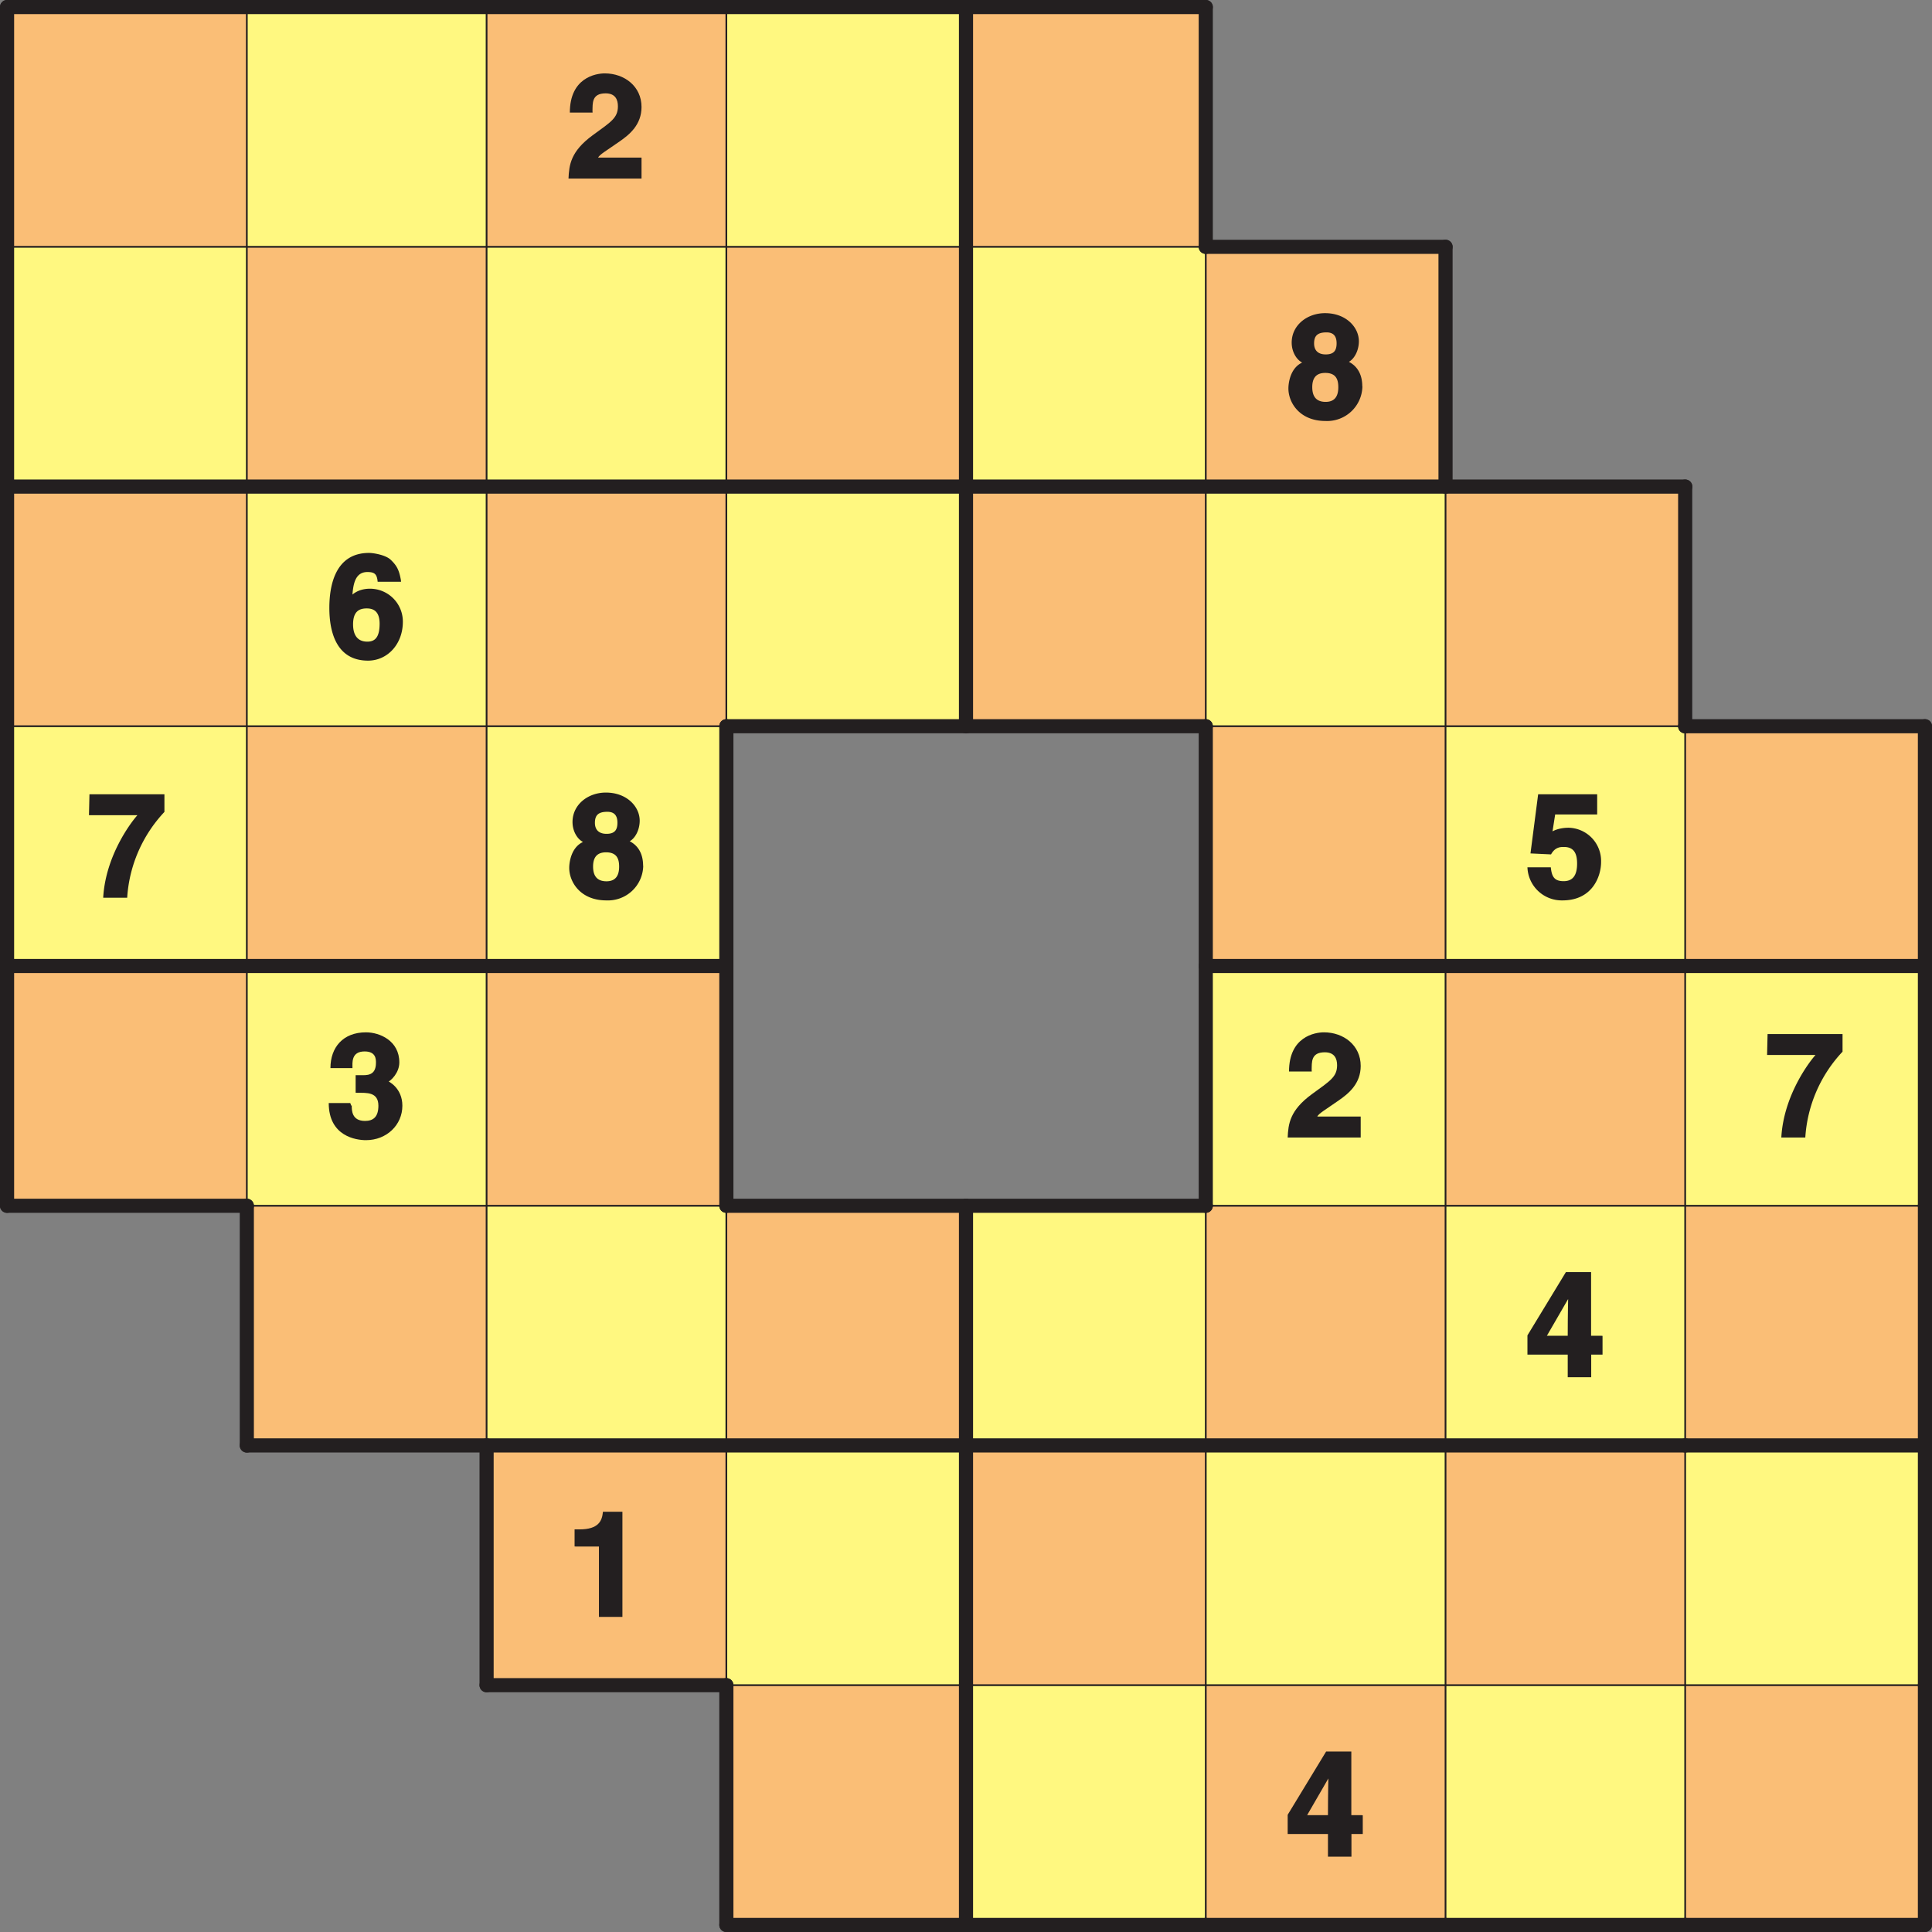 <svg xmlns="http://www.w3.org/2000/svg" xmlns:xlink="http://www.w3.org/1999/xlink" width="211.65" height="211.65" viewBox="0 0 158.74 158.74"><rect x="0" y="0" width="158.74" height="158.74" fill="#808080" stroke="none"/><defs><symbol overflow="visible" id="j"><path d="M2.14-5.55C2.16-6.17 2.06-7 3.22-7c.8 0 1.01.52 1.01 1.06 0 .96-.56 1.28-2.07 2.38C.34-2.23.22-1.11.17 0h6v-1.72H2.6c.13-.26.66-.55 1.77-1.33.81-.56 1.8-1.37 1.8-2.83 0-1.7-1.41-2.76-3.02-2.76-.75 0-2.87.36-2.87 3.22h1.87zm0 0"/></symbol><symbol overflow="visible" id="k"><path d="M3.3-5.25c-.7 0-.96-.4-.96-.9 0-.62.27-.91 1.02-.91.53 0 .83.26.83.9 0 .61-.24.91-.9.91zM6.3-2.62c0-1.08-.48-1.7-1.1-2.02.48-.27.82-.97.82-1.69 0-1.15-1.05-2.31-2.78-2.31C1.78-8.64.5-7.66.5-6.22c0 .77.4 1.4.86 1.64C.37-4.12.23-2.88.23-2.45c0 1.14.9 2.67 3.05 2.67a2.9 2.9 0 0 0 3.03-2.85zm-1.97.07c0 .58-.18 1.2-1.04 1.2-.75 0-1.1-.42-1.1-1.21 0-.9.46-1.17 1.07-1.17.92 0 1.07.59 1.07 1.18zm0 0"/></symbol><symbol overflow="visible" id="l"><path d="M6.1-6.4c-.15-.88-.37-1.22-.82-1.66-.42-.42-1.45-.58-1.8-.58C.58-8.64.22-5.72.22-4.12.22-2.04.86.21 3.4.21c1.6 0 2.86-1.36 2.86-3.19a2.7 2.7 0 0 0-2.7-2.72c-.93 0-1.43.44-1.59.63l.13.14c.06-1.05.19-2.14 1.25-2.14.62 0 .78.2.84.8h1.92zM4.35-2.82c0 1.14-.4 1.47-1.01 1.47-.78 0-1.17-.51-1.17-1.42 0-1.06.5-1.31 1.12-1.31.52 0 1.06.2 1.06 1.26zm0 0"/></symbol><symbol overflow="visible" id="m"><path d="M6.23-8.5H.2L.16-6.78h3.98c-.48.53-2.62 3.3-2.81 6.78H3.3a11.32 11.32 0 0 1 3.06-7.05V-8.5zm0 0"/></symbol><symbol overflow="visible" id="n"><path d="M2.34-6.84H5.9V-8.5H1.05L.42-3.64l1.69.08c.34-.63.83-.61 1.06-.61.88 0 1.08.62 1.08 1.37 0 .9-.31 1.44-1.1 1.44-.74 0-.98-.33-1.06-1.14H.17A2.82 2.82 0 0 0 3.05.22c2.47 0 3.17-1.99 3.17-3.14a2.73 2.73 0 0 0-2.66-2.83c-.83 0-1.3.28-1.33.3l.22-1.4zm0 0"/></symbol><symbol overflow="visible" id="o"><path d="M2.52-3.67c.76 0 1.73-.08 1.73 1.06 0 .94-.44 1.25-1.1 1.25-1.1 0-1.09-.89-1.09-1.28l-.04.03-.08-.22H.17C.17-.08 2.44.22 3.23.22c1.7 0 2.99-1.25 2.99-2.83 0-1.44-1.1-2-1.25-2.05v.14c.33-.15 1-.8 1-1.65 0-1.78-1.61-2.47-2.74-2.47C1.34-8.64.31-7.4.31-5.7h1.81c0-.43-.12-1.37 1-1.37.93 0 .93.64.93.93 0 1.1-.78 1.02-1.27 1.02h-.4v1.44zm0 0"/></symbol><symbol overflow="visible" id="p"><path d="M1.63-3.17L3.7-6.75h-.18c0 .14-.04 1.45-.04 3.34H1.77zm4.59-.24H5.4v-5.23H3.33L.17-3.44v1.58h3.31V0h1.93v-1.86h.93V-3.4zm0 0"/></symbol><symbol overflow="visible" id="q"><path d="M.81-5.78h1.86V0H4.6v-8.64H3c-.07.75-.35 1.45-1.94 1.45H.67v1.4zm0 0"/></symbol><clipPath id="a"><path d="M138 59h20.74v21H138zm0 0"/></clipPath><clipPath id="b"><path d="M138 79h20.74v21H138zm0 0"/></clipPath><clipPath id="c"><path d="M138 99h20.74v20H138zm0 0"/></clipPath><clipPath id="d"><path d="M138 118h20.74v21H138zm0 0"/></clipPath><clipPath id="e"><path d="M59 138h21v20.74H59zm0 0"/></clipPath><clipPath id="f"><path d="M79 138h21v20.74H79zm0 0"/></clipPath><clipPath id="g"><path d="M99 138h20v20.74H99zm0 0"/></clipPath><clipPath id="h"><path d="M118 138h21v20.74h-21zm0 0"/></clipPath><clipPath id="i"><path d="M138 138h20.74v20.74H138zm0 0"/></clipPath><clipPath id="r"><path d="M59 137h2v21.74h-2zm0 0"/></clipPath><clipPath id="s"><path d="M78 137h2v21.74h-2zm0 0"/></clipPath><clipPath id="t"><path d="M99 138h1v20.74h-1zm0 0"/></clipPath><clipPath id="u"><path d="M118 138h1v20.74h-1zm0 0"/></clipPath><clipPath id="v"><path d="M138 138h1v20.74h-1zm0 0"/></clipPath><clipPath id="w"><path d="M137 59h21.74v2H137zm0 0"/></clipPath><clipPath id="x"><path d="M137 78h21.74v2H137zm0 0"/></clipPath><clipPath id="y"><path d="M138 98h20.74v2H138zm0 0"/></clipPath><clipPath id="z"><path d="M137 118h21.74v2H137zm0 0"/></clipPath><clipPath id="A"><path d="M138 138h20.74v1H138zm0 0"/></clipPath><clipPath id="B"><path d="M59 157h21v1.74H59zm0 0"/></clipPath><clipPath id="C"><path d="M78 157h22v1.74H78zm0 0"/></clipPath><clipPath id="D"><path d="M98 157h22v1.74H98zm0 0"/></clipPath><clipPath id="E"><path d="M118 157h22v1.74h-22zm0 0"/></clipPath><clipPath id="F"><path d="M137 157h21.74v1.74H137zm0 0"/></clipPath><clipPath id="G"><path d="M157 59h1.74v21H157zm0 0"/></clipPath><clipPath id="H"><path d="M157 78h1.74v22H157zm0 0"/></clipPath><clipPath id="I"><path d="M157 98h1.74v22H157zm0 0"/></clipPath><clipPath id="J"><path d="M157 118h1.74v22H157zm0 0"/></clipPath><clipPath id="K"><path d="M157 137h1.74v21.74H157zm0 0"/></clipPath></defs><path d="M.58.58h19.7v19.7H.58zm0 0" fill="#fabe76"/><path d="M20.28.58h19.7v19.7h-19.7zm0 0" fill="#fff880"/><path d="M39.98.58h19.7v19.7h-19.7zm0 0" fill="#fabe76"/><path d="M59.68.58h19.7v19.7h-19.7zm0 0" fill="#fff880"/><path d="M79.37.58h19.7v19.7h-19.7zm0 0" fill="#fabe76"/><path d="M.58 20.28h19.7v19.7H.58zm0 0" fill="#fff880"/><path d="M20.28 20.28h19.7v19.7h-19.7zm0 0" fill="#fabe76"/><path d="M39.98 20.28h19.7v19.7h-19.7zm0 0" fill="#fff880"/><path d="M59.68 20.28h19.7v19.7h-19.7zm0 0" fill="#fabe76"/><path d="M79.37 20.28h19.7v19.7h-19.7zm0 0" fill="#fff880"/><path d="M99.07 20.28h19.7v19.7h-19.7zm0 0M.58 39.98h19.7v19.7H.58zm0 0" fill="#fabe76"/><path d="M20.28 39.98h19.7v19.7h-19.7zm0 0" fill="#fff880"/><path d="M39.98 39.98h19.7v19.7h-19.7zm0 0" fill="#fabe76"/><path d="M59.68 39.98h19.7v19.7h-19.7zm0 0" fill="#fff880"/><path d="M79.37 39.98h19.7v19.7h-19.7zm0 0" fill="#fabe76"/><path d="M99.07 39.98h19.7v19.7h-19.7zm0 0" fill="#fff880"/><path d="M118.77 39.98h19.7v19.7h-19.7zm0 0" fill="#fabe76"/><path d="M.58 59.67h19.7v19.7H.58zm0 0" fill="#fff880"/><path d="M20.28 59.67h19.7v19.7h-19.7zm0 0" fill="#fabe76"/><path d="M39.98 59.67h19.7v19.7h-19.7zm0 0" fill="#fff880"/><path d="M99.07 59.67h19.7v19.7h-19.7zm0 0" fill="#fabe76"/><path d="M118.77 59.67h19.7v19.7h-19.7zm0 0" fill="#fff880"/><g clip-path="url(#a)"><path d="M138.46 59.67h19.7v19.7h-19.7zm0 0" fill="#fabe76"/></g><path d="M.58 79.37h19.7v19.7H.58zm0 0" fill="#fabe76"/><path d="M20.28 79.37h19.7v19.7h-19.7zm0 0" fill="#fff880"/><path d="M39.98 79.37h19.7v19.7h-19.7zm0 0" fill="#fabe76"/><path d="M99.07 79.37h19.7v19.7h-19.7zm0 0" fill="#fff880"/><path d="M118.77 79.37h19.7v19.7h-19.7zm0 0" fill="#fabe76"/><g clip-path="url(#b)"><path d="M138.46 79.37h19.7v19.7h-19.7zm0 0" fill="#fff880"/></g><path d="M20.28 99.07h19.7v19.7h-19.7zm0 0" fill="#fabe76"/><path d="M39.98 99.07h19.7v19.7h-19.7zm0 0" fill="#fff880"/><path d="M59.68 99.07h19.7v19.7h-19.7zm0 0" fill="#fabe76"/><path d="M79.37 99.07h19.7v19.7h-19.7zm0 0" fill="#fff880"/><path d="M99.07 99.07h19.7v19.7h-19.7zm0 0" fill="#fabe76"/><path d="M118.77 99.07h19.7v19.7h-19.7zm0 0" fill="#fff880"/><g clip-path="url(#c)"><path d="M138.46 99.07h19.7v19.7h-19.7zm0 0" fill="#fabe76"/></g><path d="M39.98 118.76h19.7v19.7h-19.7zm0 0" fill="#fabe76"/><path d="M59.68 118.76h19.7v19.7h-19.7zm0 0" fill="#fff880"/><path d="M79.37 118.76h19.7v19.7h-19.7zm0 0" fill="#fabe76"/><path d="M99.07 118.76h19.7v19.7h-19.7zm0 0" fill="#fff880"/><path d="M118.77 118.76h19.7v19.7h-19.7zm0 0" fill="#fabe76"/><g clip-path="url(#d)"><path d="M138.46 118.76h19.7v19.7h-19.7zm0 0" fill="#fff880"/></g><g clip-path="url(#e)"><path d="M59.68 138.46h19.7v19.7h-19.7zm0 0" fill="#fabe76"/></g><g clip-path="url(#f)"><path d="M79.37 138.46h19.7v19.7h-19.7zm0 0" fill="#fff880"/></g><g clip-path="url(#g)"><path d="M99.07 138.46h19.7v19.7h-19.7zm0 0" fill="#fabe76"/></g><g clip-path="url(#h)"><path d="M118.77 138.46h19.7v19.7h-19.7zm0 0" fill="#fff880"/></g><g clip-path="url(#i)"><path d="M138.46 138.46h19.7v19.7h-19.7zm0 0" fill="#fabe76"/></g><use xlink:href="#j" x="46.54" y="14.67" fill="#231f20"/><use xlink:href="#k" x="105.63" y="34.37" fill="#231f20"/><use xlink:href="#l" x="26.84" y="54.07" fill="#231f20"/><use xlink:href="#m" x="7.15" y="73.76" fill="#231f20"/><use xlink:href="#k" x="46.54" y="73.76" fill="#231f20"/><use xlink:href="#n" x="125.33" y="73.76" fill="#231f20"/><use xlink:href="#o" x="26.84" y="93.46" fill="#231f20"/><use xlink:href="#j" x="105.63" y="93.46" fill="#231f20"/><use xlink:href="#m" x="145.03" y="93.46" fill="#231f20"/><use xlink:href="#p" x="125.33" y="113.16" fill="#231f20"/><use xlink:href="#q" x="46.54" y="132.85" fill="#231f20"/><use xlink:href="#p" x="105.63" y="152.55" fill="#231f20"/><path d="M20.28.58v19.7M20.28 20.28v19.7M20.28 39.98v19.7M20.28 59.67v19.7M20.28 79.37v19.7" fill="none" stroke-width=".142" stroke-linecap="round" stroke-linejoin="round" stroke="#231f20" stroke-miterlimit="10"/><path d="M20.28 99.07v19.7" fill="none" stroke-width="1.162" stroke-linecap="round" stroke-linejoin="round" stroke="#231f20" stroke-miterlimit="10"/><path d="M39.98.58v19.7M39.98 20.28v19.7M39.98 39.98v19.7M39.98 59.67v19.7M39.98 79.37v19.7M39.98 99.07v19.7" fill="none" stroke-width=".142" stroke-linecap="round" stroke-linejoin="round" stroke="#231f20" stroke-miterlimit="10"/><path d="M39.98 118.76v19.7" fill="none" stroke-width="1.162" stroke-linecap="round" stroke-linejoin="round" stroke="#231f20" stroke-miterlimit="10"/><path d="M59.68.58v19.7M59.68 20.28v19.7M59.68 39.98v19.7" fill="none" stroke-width=".142" stroke-linecap="round" stroke-linejoin="round" stroke="#231f20" stroke-miterlimit="10"/><path d="M59.68 59.67v19.7M59.68 79.37v19.7" fill="none" stroke-width="1.162" stroke-linecap="round" stroke-linejoin="round" stroke="#231f20" stroke-miterlimit="10"/><path d="M59.68 99.07v19.7M59.68 118.76v19.7" fill="none" stroke-width=".142" stroke-linecap="round" stroke-linejoin="round" stroke="#231f20" stroke-miterlimit="10"/><g clip-path="url(#r)"><path d="M59.68 138.46v19.7" fill="none" stroke-width="1.162" stroke-linecap="round" stroke-linejoin="round" stroke="#231f20" stroke-miterlimit="10"/></g><path d="M79.37.58v19.7M79.37 20.28v19.7M79.37 39.98v19.7M79.37 99.07v19.7M79.37 118.76v19.7" fill="none" stroke-width="1.162" stroke-linecap="round" stroke-linejoin="round" stroke="#231f20" stroke-miterlimit="10"/><g clip-path="url(#s)"><path d="M79.37 138.46v19.7" fill="none" stroke-width="1.162" stroke-linecap="round" stroke-linejoin="round" stroke="#231f20" stroke-miterlimit="10"/></g><path d="M99.07.58v19.7" fill="none" stroke-width="1.162" stroke-linecap="round" stroke-linejoin="round" stroke="#231f20" stroke-miterlimit="10"/><path d="M99.07 20.28v19.7M99.07 39.98v19.7" fill="none" stroke-width=".142" stroke-linecap="round" stroke-linejoin="round" stroke="#231f20" stroke-miterlimit="10"/><path d="M99.07 59.67v19.7M99.07 79.37v19.7" fill="none" stroke-width="1.162" stroke-linecap="round" stroke-linejoin="round" stroke="#231f20" stroke-miterlimit="10"/><path d="M99.07 99.07v19.7M99.07 118.76v19.7" fill="none" stroke-width=".142" stroke-linecap="round" stroke-linejoin="round" stroke="#231f20" stroke-miterlimit="10"/><g clip-path="url(#t)"><path d="M99.07 138.46v19.7" fill="none" stroke-width=".142" stroke-linecap="round" stroke-linejoin="round" stroke="#231f20" stroke-miterlimit="10"/></g><path d="M118.77 20.28v19.7" fill="none" stroke-width="1.162" stroke-linecap="round" stroke-linejoin="round" stroke="#231f20" stroke-miterlimit="10"/><path d="M118.77 39.98v19.7M118.77 59.67v19.7M118.77 79.37v19.7M118.77 99.07v19.7M118.77 118.76v19.7" fill="none" stroke-width=".142" stroke-linecap="round" stroke-linejoin="round" stroke="#231f20" stroke-miterlimit="10"/><g clip-path="url(#u)"><path d="M118.77 138.46v19.7" fill="none" stroke-width=".142" stroke-linecap="round" stroke-linejoin="round" stroke="#231f20" stroke-miterlimit="10"/></g><path d="M138.46 39.98v19.7" fill="none" stroke-width="1.162" stroke-linecap="round" stroke-linejoin="round" stroke="#231f20" stroke-miterlimit="10"/><path d="M138.46 59.67v19.7M138.46 79.37v19.7M138.46 99.07v19.7M138.46 118.76v19.7" fill="none" stroke-width=".142" stroke-linecap="round" stroke-linejoin="round" stroke="#231f20" stroke-miterlimit="10"/><g clip-path="url(#v)"><path d="M138.46 138.46v19.7" fill="none" stroke-width=".142" stroke-linecap="round" stroke-linejoin="round" stroke="#231f20" stroke-miterlimit="10"/></g><path d="M.58 20.28h19.7M20.28 20.28h19.7M39.98 20.28h19.7M59.68 20.28h19.7M79.37 20.28h19.7" fill="none" stroke-width=".142" stroke-linecap="round" stroke-linejoin="round" stroke="#231f20" stroke-miterlimit="10"/><path d="M99.07 20.28h19.7M.58 39.98h19.7M20.28 39.98h19.7M39.98 39.98h19.7M59.68 39.98h19.7M79.37 39.98h19.7M99.07 39.98h19.7M118.77 39.98h19.7" fill="none" stroke-width="1.162" stroke-linecap="round" stroke-linejoin="round" stroke="#231f20" stroke-miterlimit="10"/><path d="M.58 59.67h19.7M20.28 59.67h19.7M39.98 59.67h19.7" fill="none" stroke-width=".142" stroke-linecap="round" stroke-linejoin="round" stroke="#231f20" stroke-miterlimit="10"/><path d="M59.68 59.67h19.7M79.37 59.67h19.7" fill="none" stroke-width="1.162" stroke-linecap="round" stroke-linejoin="round" stroke="#231f20" stroke-miterlimit="10"/><path d="M99.07 59.67h19.7M118.77 59.67h19.7" fill="none" stroke-width=".142" stroke-linecap="round" stroke-linejoin="round" stroke="#231f20" stroke-miterlimit="10"/><g clip-path="url(#w)"><path d="M138.46 59.67h19.7" fill="none" stroke-width="1.162" stroke-linecap="round" stroke-linejoin="round" stroke="#231f20" stroke-miterlimit="10"/></g><path d="M.58 79.37h19.7M20.28 79.37h19.7M39.98 79.37h19.7M99.07 79.37h19.7M118.77 79.37h19.7" fill="none" stroke-width="1.162" stroke-linecap="round" stroke-linejoin="round" stroke="#231f20" stroke-miterlimit="10"/><g clip-path="url(#x)"><path d="M138.46 79.37h19.7" fill="none" stroke-width="1.162" stroke-linecap="round" stroke-linejoin="round" stroke="#231f20" stroke-miterlimit="10"/></g><path d="M.58 99.07h19.7" fill="none" stroke-width="1.162" stroke-linecap="round" stroke-linejoin="round" stroke="#231f20" stroke-miterlimit="10"/><path d="M20.28 99.07h19.7M39.98 99.07h19.7" fill="none" stroke-width=".142" stroke-linecap="round" stroke-linejoin="round" stroke="#231f20" stroke-miterlimit="10"/><path d="M59.68 99.07h19.7M79.37 99.07h19.7" fill="none" stroke-width="1.162" stroke-linecap="round" stroke-linejoin="round" stroke="#231f20" stroke-miterlimit="10"/><path d="M99.07 99.07h19.7M118.77 99.07h19.7" fill="none" stroke-width=".142" stroke-linecap="round" stroke-linejoin="round" stroke="#231f20" stroke-miterlimit="10"/><g clip-path="url(#y)"><path d="M138.46 99.07h19.7" fill="none" stroke-width=".142" stroke-linecap="round" stroke-linejoin="round" stroke="#231f20" stroke-miterlimit="10"/></g><path d="M20.28 118.76h19.7M39.98 118.76h19.7M59.68 118.76h19.7M79.37 118.76h19.7M99.07 118.76h19.7M118.77 118.76h19.7" fill="none" stroke-width="1.162" stroke-linecap="round" stroke-linejoin="round" stroke="#231f20" stroke-miterlimit="10"/><g clip-path="url(#z)"><path d="M138.46 118.76h19.7" fill="none" stroke-width="1.162" stroke-linecap="round" stroke-linejoin="round" stroke="#231f20" stroke-miterlimit="10"/></g><path d="M39.98 138.46h19.7" fill="none" stroke-width="1.162" stroke-linecap="round" stroke-linejoin="round" stroke="#231f20" stroke-miterlimit="10"/><path d="M59.68 138.46h19.7M79.37 138.46h19.7M99.07 138.46h19.7M118.77 138.46h19.7" fill="none" stroke-width=".142" stroke-linecap="round" stroke-linejoin="round" stroke="#231f20" stroke-miterlimit="10"/><g clip-path="url(#A)"><path d="M138.46 138.46h19.7" fill="none" stroke-width=".142" stroke-linecap="round" stroke-linejoin="round" stroke="#231f20" stroke-miterlimit="10"/></g><path d="M.58.58h19.7M20.28.58h19.7M39.98.58h19.7M59.68.58h19.7" fill="none" stroke-width="1.162" stroke-linecap="round" stroke-linejoin="round" stroke="#231f20" stroke-miterlimit="10"/><g clip-path="url(#B)"><path d="M59.68 158.16h19.7" fill="none" stroke-width="1.162" stroke-linecap="round" stroke-linejoin="round" stroke="#231f20" stroke-miterlimit="10"/></g><path d="M79.37.58h19.7" fill="none" stroke-width="1.162" stroke-linecap="round" stroke-linejoin="round" stroke="#231f20" stroke-miterlimit="10"/><g clip-path="url(#C)"><path d="M79.37 158.16h19.7" fill="none" stroke-width="1.162" stroke-linecap="round" stroke-linejoin="round" stroke="#231f20" stroke-miterlimit="10"/></g><g clip-path="url(#D)"><path d="M99.07 158.16h19.7" fill="none" stroke-width="1.162" stroke-linecap="round" stroke-linejoin="round" stroke="#231f20" stroke-miterlimit="10"/></g><g clip-path="url(#E)"><path d="M118.77 158.16h19.7" fill="none" stroke-width="1.162" stroke-linecap="round" stroke-linejoin="round" stroke="#231f20" stroke-miterlimit="10"/></g><g clip-path="url(#F)"><path d="M138.46 158.16h19.7" fill="none" stroke-width="1.162" stroke-linecap="round" stroke-linejoin="round" stroke="#231f20" stroke-miterlimit="10"/></g><path d="M.58.58v19.7M.58 20.28v19.7M.58 39.98v19.7M.58 59.67v19.7" fill="none" stroke-width="1.162" stroke-linecap="round" stroke-linejoin="round" stroke="#231f20" stroke-miterlimit="10"/><g clip-path="url(#G)"><path d="M158.16 59.67v19.7" fill="none" stroke-width="1.162" stroke-linecap="round" stroke-linejoin="round" stroke="#231f20" stroke-miterlimit="10"/></g><path d="M.58 79.37v19.7" fill="none" stroke-width="1.162" stroke-linecap="round" stroke-linejoin="round" stroke="#231f20" stroke-miterlimit="10"/><g clip-path="url(#H)"><path d="M158.16 79.37v19.7" fill="none" stroke-width="1.162" stroke-linecap="round" stroke-linejoin="round" stroke="#231f20" stroke-miterlimit="10"/></g><g clip-path="url(#I)"><path d="M158.16 99.07v19.7" fill="none" stroke-width="1.162" stroke-linecap="round" stroke-linejoin="round" stroke="#231f20" stroke-miterlimit="10"/></g><g clip-path="url(#J)"><path d="M158.16 118.76v19.7" fill="none" stroke-width="1.162" stroke-linecap="round" stroke-linejoin="round" stroke="#231f20" stroke-miterlimit="10"/></g><g clip-path="url(#K)"><path d="M158.16 138.46v19.7" fill="none" stroke-width="1.162" stroke-linecap="round" stroke-linejoin="round" stroke="#231f20" stroke-miterlimit="10"/></g></svg>